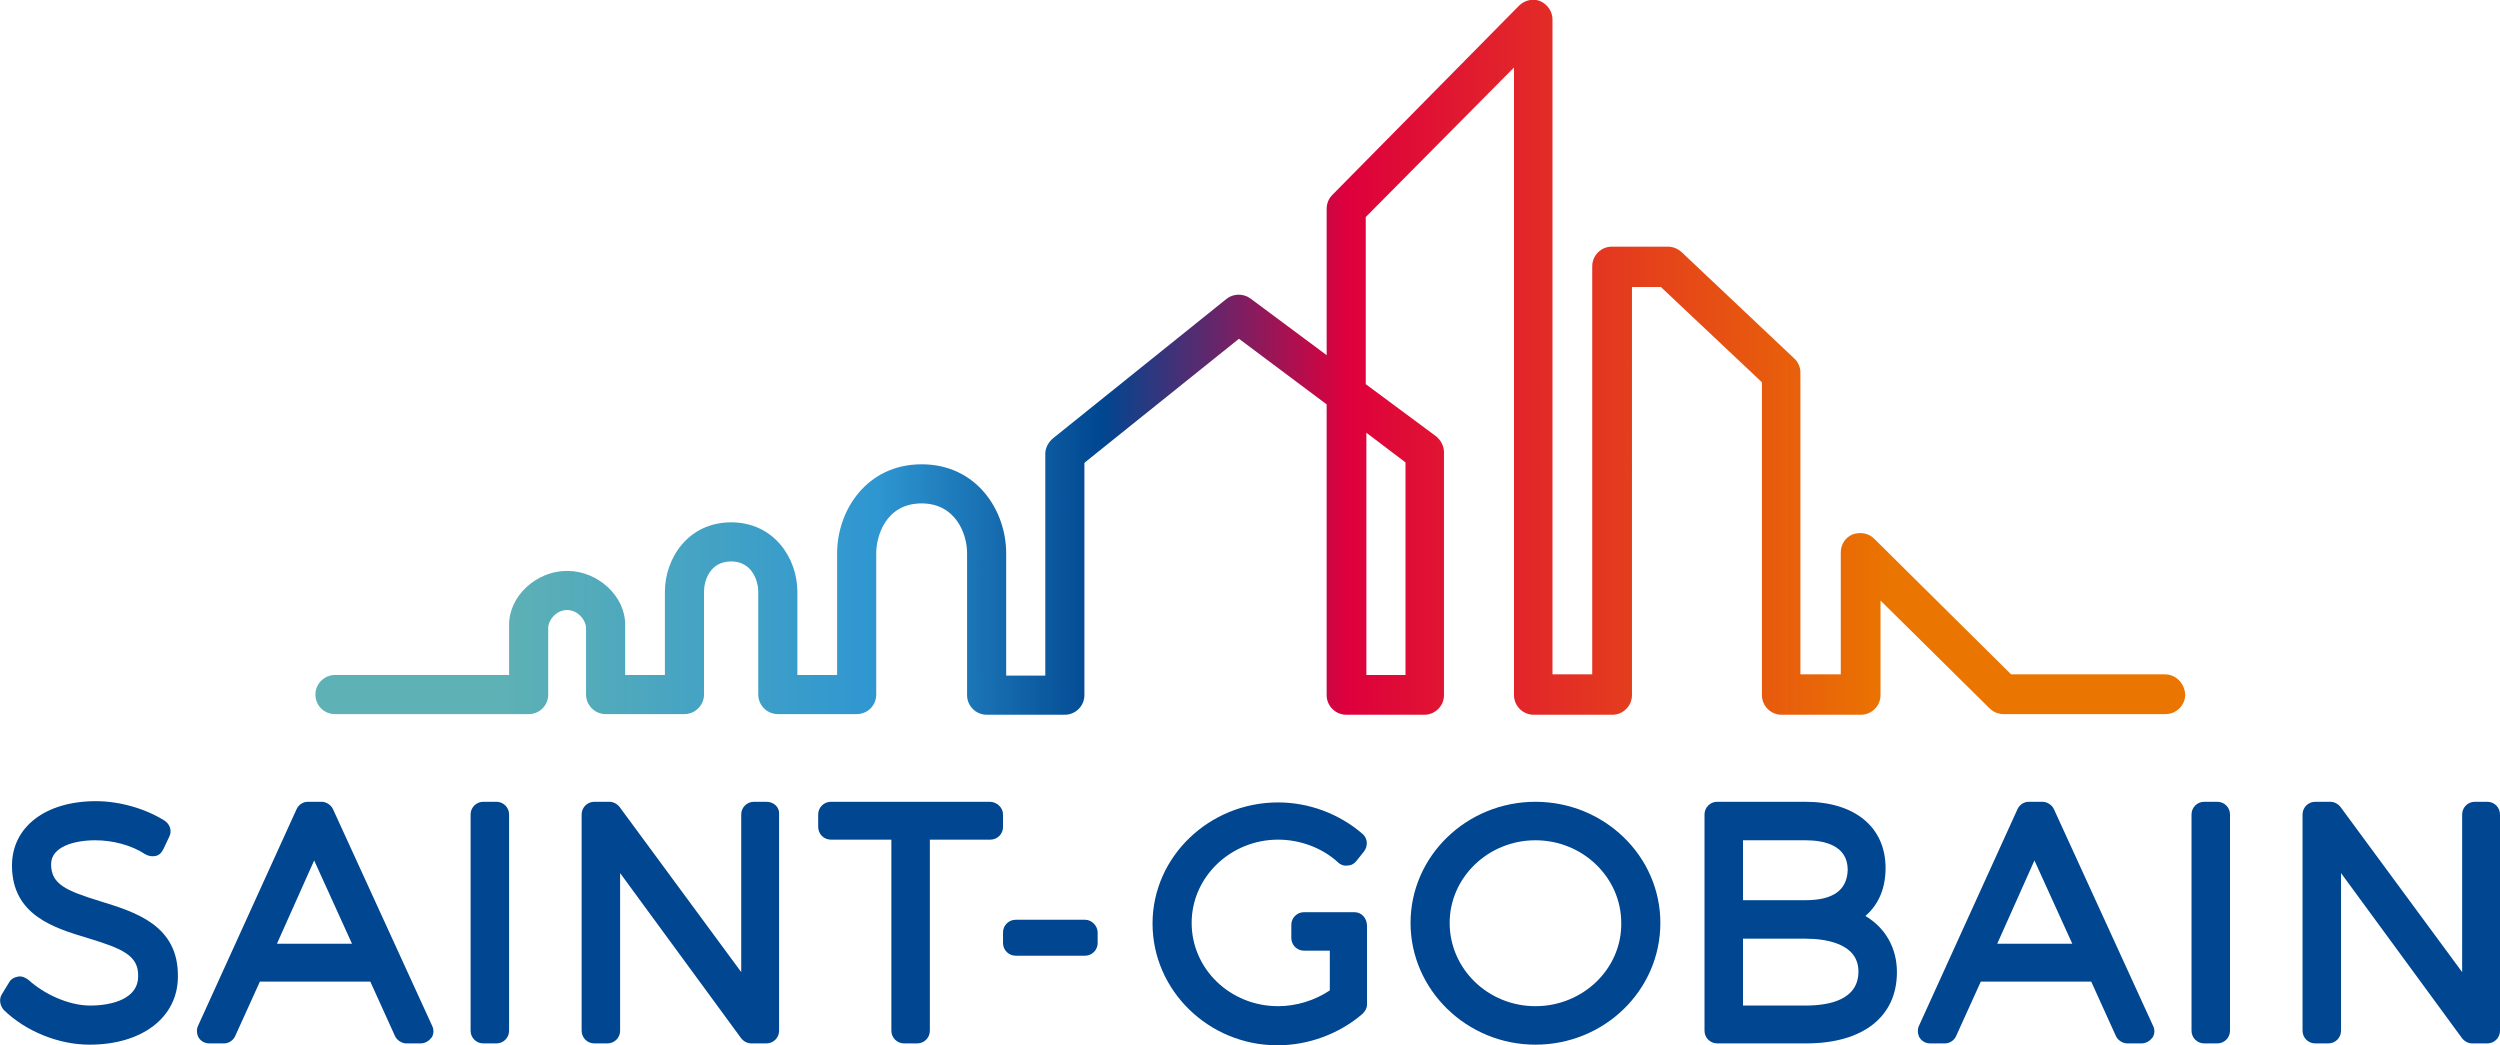 <?xml version="1.0" encoding="utf-8"?>
<!-- Generator: Adobe Illustrator 25.4.1, SVG Export Plug-In . SVG Version: 6.00 Build 0)  -->
<svg version="1.1" id="Calque_1" xmlns="http://www.w3.org/2000/svg" xmlns:xlink="http://www.w3.org/1999/xlink" x="0px" y="0px"
	 viewBox="0 0 396.3 165.7" style="enable-background:new 0 0 396.3 165.7;" xml:space="preserve">
<style type="text/css">
	.st0{fill:#004690;}
	.st1{fill:url(#SVGID_1_);}
</style>
<g>
	<path class="st0" d="M16,142.9c-5.5-1.7-7.9-2.7-7.9-5.9c0-2.8,3.7-3.8,7-3.8c2.8,0,5.8,0.8,7.9,2.2c0.5,0.3,1.1,0.4,1.6,0.3
		c0.6-0.1,1-0.5,1.3-1.1l0.9-1.9c0.5-0.9,0.2-2-0.7-2.6c-3-1.9-7.1-3.1-10.9-3.1c-8,0-13.3,4.1-13.3,10.2c0,7.9,6.7,9.9,12,11.5
		c5.6,1.7,8.1,2.8,8,6.1c0,3.4-3.9,4.6-7.6,4.6c-3.5,0-7.4-1.9-9.7-4c-0.5-0.4-1.1-0.7-1.7-0.6c-0.6,0.1-1.2,0.4-1.5,1l-1.1,1.8
		c-0.5,0.8-0.3,1.8,0.3,2.5c3.5,3.4,8.7,5.5,13.6,5.5c8.3,0,14-4.3,14-10.8C28.3,146.7,21.5,144.6,16,142.9"/>
	<path class="st0" d="M52.8,128.3c-0.3-0.7-1.1-1.2-1.8-1.2h-2.2c-0.8,0-1.5,0.5-1.8,1.2l-15.6,34.3c-0.3,0.6-0.2,1.4,0.1,1.9
		c0.4,0.6,1,0.9,1.7,0.9h2.3c0.8,0,1.5-0.5,1.8-1.2l3.9-8.6h17.5l3.9,8.6c0.3,0.7,1.1,1.2,1.8,1.2h2.3c0.7,0,1.3-0.4,1.7-0.9
		c0.4-0.6,0.4-1.3,0.1-1.9L52.8,128.3z M43.9,149.6l5.9-13.2l6,13.2H43.9z"/>
	<path class="st0" d="M78.7,127.1h-2.1c-1.1,0-2,0.9-2,2v34.3c0,1.1,0.9,2,2,2h2.1c1.1,0,2-0.9,2-2v-34.3
		C80.7,128,79.8,127.1,78.7,127.1"/>
	<path class="st0" d="M121.5,127.1h-2c-1.1,0-2,0.9-2,2v25l-19.3-26.2c-0.4-0.5-1-0.8-1.6-0.8h-2.4c-1.1,0-2,0.9-2,2v34.3
		c0,1.1,0.9,2,2,2h2.1c1.1,0,2-0.9,2-2v-25l19.2,26.2c0.4,0.5,1,0.8,1.6,0.8h2.4c1.1,0,2-0.9,2-2v-34.3
		C123.6,128,122.7,127.1,121.5,127.1"/>
	<path class="st0" d="M156.9,127.1h-25.2c-1.1,0-2,0.9-2,2v2c0,1.1,0.9,2,2,2h9.6v30.3c0,1.1,0.9,2,2,2h2.1c1.1,0,2-0.9,2-2v-30.3
		h9.6c1.1,0,2-0.9,2-2v-2C159,128,158,127.1,156.9,127.1"/>
	<path class="st0" d="M172,145.8h-11c-1.1,0-2,0.9-2,2v1.7c0,1.1,0.9,2,2,2h11c1.1,0,2-0.9,2-2v-1.7
		C174,146.8,173.1,145.8,172,145.8"/>
	<path class="st0" d="M214.7,144.6h-1.9l0,0h-6.1c-1.1,0-2,0.9-2,2v2.1c0,1.1,0.9,2,2,2h4.1v6.3c-2.4,1.6-5.3,2.5-8.2,2.5
		c-7.6,0-13.7-5.9-13.7-13.2s6.2-13.2,13.7-13.2c3.5,0,7,1.3,9.5,3.6c0.4,0.4,1,0.6,1.5,0.5c0.6,0,1.1-0.3,1.4-0.7l1.2-1.5
		c0.7-0.9,0.6-2.1-0.2-2.8c-3.7-3.2-8.5-5-13.4-5c-10.9,0-19.9,8.6-19.9,19.2c0,10.6,8.9,19.3,19.8,19.3c4.9,0,9.8-1.8,13.5-5
		c0.4-0.4,0.7-0.9,0.7-1.5v-12.4C216.7,145.5,215.8,144.6,214.7,144.6"/>
	<path class="st0" d="M243.4,127.1c-10.9,0-19.8,8.6-19.8,19.2c0,10.6,8.9,19.3,19.8,19.3s19.8-8.6,19.8-19.3
		C263.2,135.7,254.3,127.1,243.4,127.1 M243.4,159.5c-7.5,0-13.6-5.9-13.6-13.2c0-7.2,6.1-13.1,13.6-13.1s13.6,5.9,13.6,13.1
		C257.1,153.6,250.9,159.5,243.4,159.5"/>
	<path class="st0" d="M295.7,145.2c2.1-1.8,3.2-4.4,3.2-7.6c0-6.5-4.9-10.5-12.7-10.5h-14c-1.1,0-2,0.9-2,2v34.3c0,1.1,0.9,2,2,2
		h14.1c9,0,14.4-4.2,14.4-11.3C300.7,150.3,298.9,147.1,295.7,145.2 M286.2,142.7h-9.9v-9.5h9.9c3,0,6.7,0.8,6.7,4.7
		C292.8,141.1,290.6,142.7,286.2,142.7 M276.3,148.8h9.9c3.1,0,8.4,0.7,8.4,5.2s-4.6,5.4-8.4,5.4h-9.9V148.8z"/>
	<path class="st0" d="M325.6,128.3c-0.3-0.7-1.1-1.2-1.8-1.2h-2.2c-0.8,0-1.5,0.5-1.8,1.2l-15.6,34.3c-0.3,0.6-0.2,1.4,0.1,1.9
		c0.4,0.6,1,0.9,1.7,0.9h2.3c0.8,0,1.5-0.5,1.8-1.2l3.9-8.6h17.5l3.9,8.6c0.3,0.7,1.1,1.2,1.8,1.2h2.3c0.7,0,1.3-0.4,1.7-0.9
		c0.4-0.6,0.4-1.3,0.1-1.9L325.6,128.3z M316.6,149.6l5.9-13.2l6,13.2H316.6z"/>
	<path class="st0" d="M351.5,127.1h-2.1c-1.1,0-2,0.9-2,2v34.3c0,1.1,0.9,2,2,2h2.1c1.1,0,2-0.9,2-2v-34.3
		C353.5,128,352.6,127.1,351.5,127.1"/>
	<path class="st0" d="M394.3,127.1h-2c-1.1,0-2,0.9-2,2v25L371,127.9c-0.4-0.5-1-0.8-1.6-0.8H367c-1.1,0-2,0.9-2,2v34.3
		c0,1.1,0.9,2,2,2h2.1c1.1,0,2-0.9,2-2v-25l19.2,26.2c0.4,0.5,1,0.8,1.6,0.8h2.4c1.1,0,2-0.9,2-2v-34.3
		C396.3,128,395.4,127.1,394.3,127.1"/>
</g>
<linearGradient id="SVGID_1_" gradientUnits="userSpaceOnUse" x1="49.983" y1="110.811" x2="347.214" y2="110.811" gradientTransform="matrix(1 0 0 -1 0 167.482)">
	<stop  offset="0.1" style="stop-color:#5EB1B4"/>
	<stop  offset="0.3" style="stop-color:#2E96D1"/>
	<stop  offset="0.42" style="stop-color:#004690"/>
	<stop  offset="0.55" style="stop-color:#DE003D"/>
	<stop  offset="0.84" style="stop-color:#EA7500"/>
</linearGradient>
<path class="st1" d="M343.2,106.9h-24.4l-0.2-0.2l-21.5-21.3c-0.9-0.9-2.2-1.1-3.4-0.7c-1.2,0.5-1.9,1.6-1.9,2.9v19.3h-6.4V59
	c0-0.8-0.4-1.7-1-2.2l-17.9-16.9c-0.6-0.5-1.3-0.8-2.1-0.8h-8.9c-1.7,0-3.1,1.4-3.1,3.1v64.7h-6.3V3.1c0-1.3-0.8-2.4-1.9-2.9
	s-2.5-0.2-3.4,0.7l-29.6,30c-0.6,0.6-0.9,1.4-0.9,2.2v23.2l-12.1-9c-1.1-0.8-2.7-0.8-3.8,0.1l-27.5,22.1c-0.7,0.6-1.2,1.5-1.2,2.4
	v35.2h-6.2V87.7c0-6.8-4.7-14.1-13.4-14.1s-13.4,7.3-13.4,14.1V107h-6.3V93.8c0-5.3-3.7-11-10.5-11s-10.5,5.7-10.5,11V107h-6.3v-0.6
	c0-2.7,0-6.1,0-7.4c0-4.5-4.3-8.5-9.2-8.5s-9.2,4-9.2,8.5v8H53.1c-1.7,0-3.1,1.4-3.1,3.1c0,0.8,0.3,1.6,0.9,2.2
	c0.6,0.6,1.4,0.9,2.2,0.9h30.7c0.8,0,1.6-0.3,2.2-0.9c0.6-0.6,0.9-1.4,0.9-2.2V99.5c0-1.1,1.2-2.8,3-2.8c1.7,0,3,1.6,3,2.9
	c0,0.8,0,10.5,0,10.5c0,1.7,1.4,3.1,3.1,3.1h12.5c1.7,0,3.1-1.4,3.1-3.1V93.8c0-1.7,0.9-4.8,4.3-4.8c3.4,0,4.3,3.2,4.3,4.8v16.3
	c0,1.7,1.4,3.1,3.1,3.1h12.5c0.8,0,1.6-0.3,2.2-0.9c0.6-0.6,0.9-1.4,0.9-2.2V87.7c0-2.7,1.5-7.9,7.2-7.9c5.3,0,7.2,4.7,7.2,7.9v22.5
	c0,1.7,1.4,3.1,3.1,3.1h12.4c1.7,0,3.1-1.4,3.1-3.1V73.4l0.2-0.2l24.3-19.5l13.9,10.4v46.1c0,1.7,1.4,3.1,3.1,3.1h12.4
	c1.7,0,3.1-1.4,3.1-3.1V71.7c0-1-0.5-1.9-1.2-2.5l-11.2-8.3V34.4l0.2-0.2L240,10.7v99.5c0,1.7,1.4,3.1,3.1,3.1h12.5
	c1.7,0,3.1-1.4,3.1-3.1V45.5h4.6l0.2,0.2l15.8,14.9v49.6c0,1.7,1.4,3.1,3.1,3.1H295c1.7,0,3.1-1.4,3.1-3.1v-15l17.3,17.1
	c0.6,0.6,1.4,0.9,2.2,0.9h25.7c1.7,0,3.1-1.4,3.1-3.1C346.3,108.3,344.9,106.9,343.2,106.9z M222.8,73.3V107h-6.2V68.6L222.8,73.3z"
	/>
</svg>
